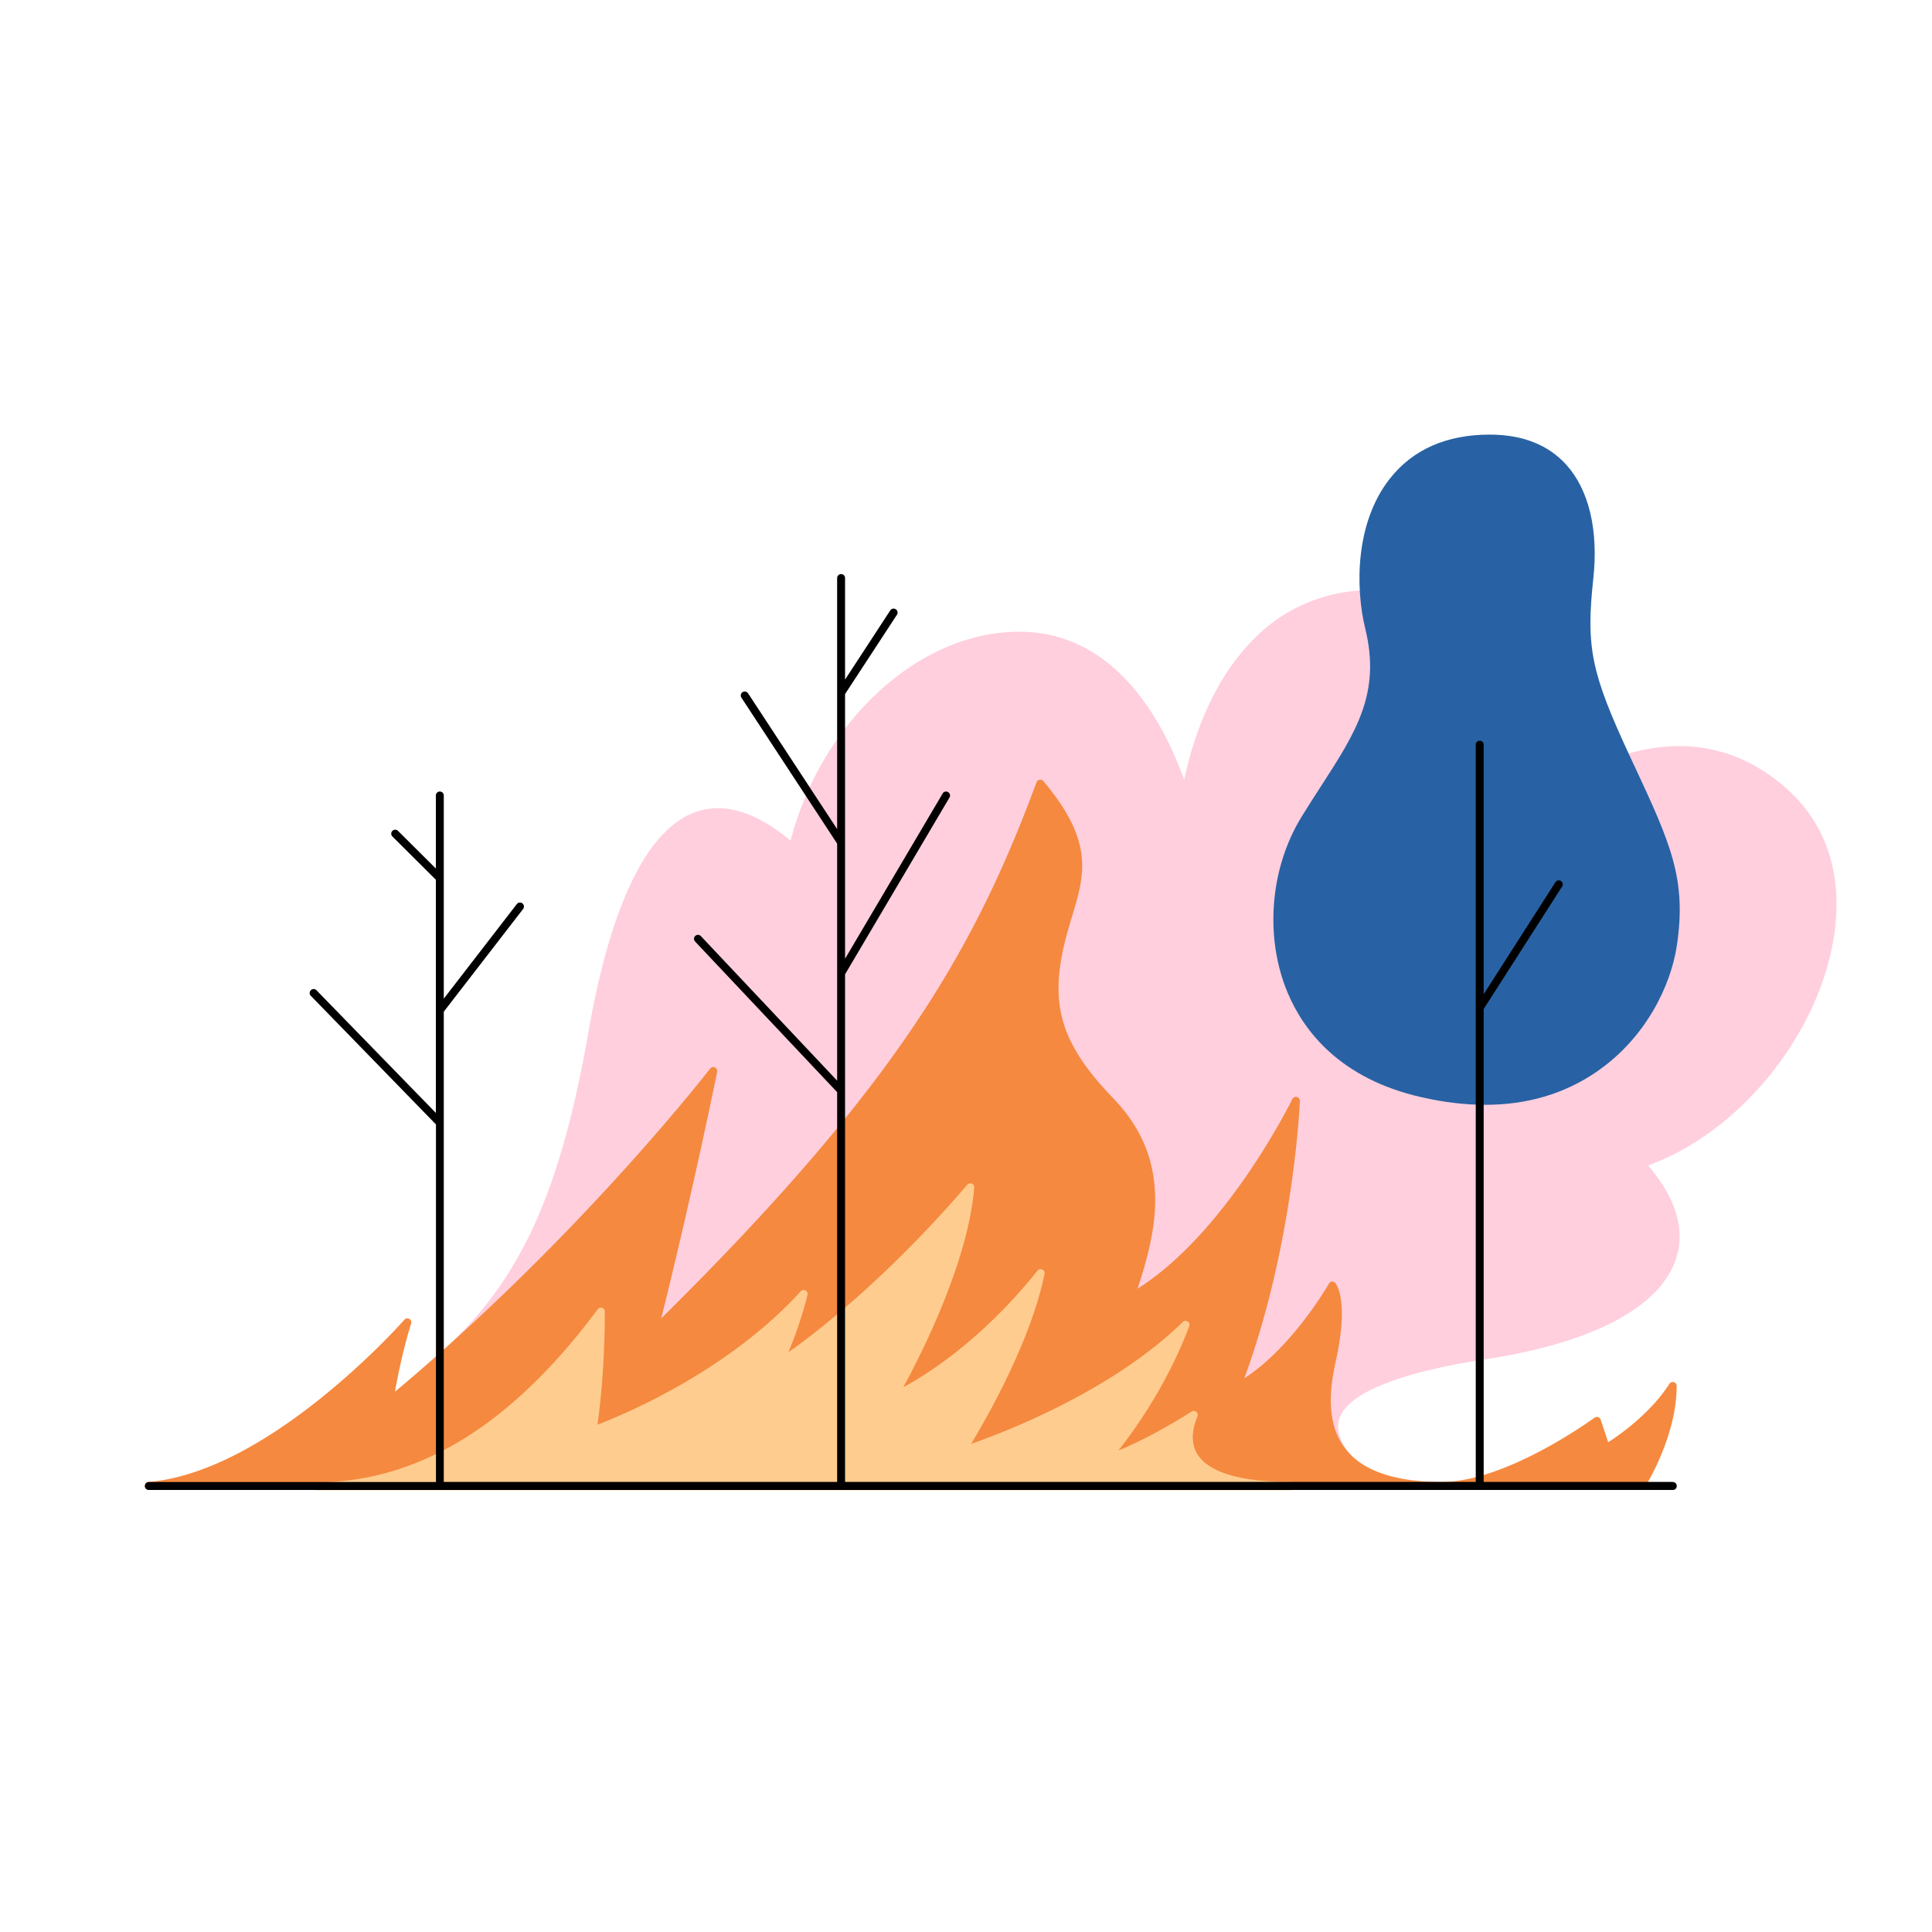 <svg xmlns="http://www.w3.org/2000/svg" id="home" viewBox="0 0 200 200"><defs><clipPath id="clippath"><path d="M0 0h200v200H0z" class="cls-1"/></clipPath><style>.cls-1{fill:none}</style></defs><g style="clip-path:url(#clippath)"><path d="M15 45h175.12v109.23H15z" class="cls-1"/><path d="M185.4 82.05c-5.95-5.61-12.37-5.31-16.71-4.07-3.61 1.03-6.35 2.82-7.48 3.63-.79-4.67-2.12-8.63-3.98-11.8-3.27-5.57-8.01-8.5-14.11-8.73-6.28-.23-11.4 2.2-15.21 7.24-3.14 4.15-4.63 9.1-5.32 12.41-2.26-6.25-7.16-15.17-16.82-15.33-5.18-.09-10.5 2.17-14.98 6.36-4.27 3.99-7.43 9.39-8.95 15.26-3.59-2.99-6.88-3.99-9.8-2.97-2.87 1.01-5.35 3.98-7.37 8.84-1.51 3.63-2.77 8.29-3.74 13.86-2.83 16.23-6.86 25.31-14.36 32.39-.12.12-.16.29-.1.45s.21.26.38.26c.72 0 72.2.95 92.45 11.35a.407.407 0 0 0 .51-.1.42.42 0 0 0 0-.52c-1.17-1.41-1.55-2.7-1.12-3.83 1.24-3.27 8.93-5.1 15.16-6.05 10.86-1.66 17.82-5.28 19.58-10.19 1.1-3.05.15-6.37-2.82-9.87 8.84-3.16 16.75-12.33 18.93-22.06 1.51-6.71.03-12.58-4.15-16.52Z" style="fill:#ffcfde"/><path d="M173.28 143.08a.413.413 0 0 0-.46.17c-1.99 3.09-5.19 5.31-6.34 6.05l-.78-2.34a.412.412 0 0 0-.27-.26.408.408 0 0 0-.37.06c-.09.07-9.08 6.65-15.81 6.65-4.78 0-8.12-1.12-9.9-3.34-2.41-2.99-1.48-7.28-1.03-9.35 1.3-5.98.06-7.72-.08-7.9a.407.407 0 0 0-.35-.15c-.14.01-.26.09-.32.21-.04.07-3.75 6.56-8.76 9.8 5.12-13.92 5.75-28.55 5.75-28.7a.43.43 0 0 0-.31-.42.4.4 0 0 0-.47.22c-.07.14-6.78 13.8-16.03 19.63 1.38-4.07 1.95-7.19 1.81-10.02-.17-3.69-1.59-6.87-4.33-9.71-5.26-5.47-6.55-9.45-5.09-15.77.26-1.11.56-2.11.85-3.08 1.29-4.29 2.31-7.69-2.98-13.97a.405.405 0 0 0-.39-.14c-.14.03-.26.12-.32.26-6.46 17.45-14.62 31.55-38.85 55.5 3.41-13.7 5.76-25.4 5.79-25.52a.416.416 0 0 0-.23-.46.419.419 0 0 0-.5.12c-.13.18-13.5 17.43-32.62 33.45.75-4.27 1.66-7.02 1.67-7.05a.42.42 0 0 0-.19-.49.399.399 0 0 0-.51.09c-.14.16-13.9 15.75-26.49 16.79-.22.02-.39.21-.38.43 0 .22.19.39.41.39h154.47c.14 0 .27-.07.35-.19.14-.21 3.35-5.32 3.35-10.57 0-.18-.12-.34-.3-.39Z" style="fill:#f5893f"/><path d="m169.13 79.16-.39-.84c-4.04-8.69-4.57-11.28-3.8-18.45.54-4.97-.45-9.13-2.77-11.73-1.87-2.08-4.53-3.14-7.92-3.15h-.03c-4.48 0-7.97 1.54-10.35 4.57-3.57 4.53-3.59 11.22-2.53 15.56 1.62 6.65-.98 10.68-4.58 16.25-.65 1.01-1.33 2.05-2.02 3.18-3.29 5.34-3.85 12.51-1.43 18.25 1.63 3.86 5.35 8.87 13.87 10.79 2.3.52 4.48.78 6.56.78 4.34 0 8.18-1.13 11.48-3.38 5.23-3.56 7.74-9.05 8.35-13 1.08-6.99-.65-10.7-4.44-18.84Z" style="fill:#2862a4"/><path d="M133.55 153.41c-5.02 0-8.31-.96-9.53-2.77-.7-1.05-.72-2.4-.06-4.02a.4.4 0 0 0-.12-.47.406.406 0 0 0-.48-.03c-3.47 2.2-6.09 3.42-7.59 4.04 1.67-2.1 5.06-6.82 7.34-12.87.07-.18 0-.38-.16-.49a.409.409 0 0 0-.51.05c-7.32 7.16-18.45 11.41-21.91 12.62 1.65-2.73 6.2-10.69 7.6-17.6a.404.404 0 0 0-.23-.45.419.419 0 0 0-.5.12c-5.79 7.23-11.5 10.78-13.89 12.06 1.8-3.29 6.72-12.94 7.34-20.66a.418.418 0 0 0-.25-.41.42.42 0 0 0-.47.11c-7.51 8.79-14.8 14.75-18.52 17.34.53-1.24 1.32-3.29 1.98-5.93a.41.41 0 0 0-.2-.46.412.412 0 0 0-.5.09c-7.6 8.33-18.33 12.76-21.04 13.8.23-1.62.76-5.93.76-11.7a.4.4 0 0 0-.28-.39c-.17-.06-.35 0-.46.15-4.06 5.47-8.34 9.73-12.74 12.68-5.18 3.47-10.7 5.23-16.39 5.23-.23 0-.41.18-.41.41s.18.41.41.41h100.84c.23 0 .41-.18.41-.41s-.18-.41-.41-.41Z" style="fill:#ffcc8f"/><path d="M173.17 153.41h-19.58v-48.96l8.12-12.68c.12-.19.07-.45-.12-.57a.415.415 0 0 0-.57.12l-7.43 11.6V77.09c0-.23-.18-.41-.41-.41s-.41.18-.41.41v76.32H87.48v-52.55l10.81-18.3a.4.4 0 0 0-.15-.56.4.4 0 0 0-.56.15l-10.1 17.1v-27.4l5.37-8.21c.12-.19.07-.45-.12-.57a.415.415 0 0 0-.57.12l-4.68 7.16V59.84c0-.23-.18-.41-.41-.41s-.41.18-.41.41v25.99l-9.22-14.06a.415.415 0 0 0-.57-.12c-.19.12-.24.38-.12.57l9.91 15.11v24.54L72.54 96.89a.411.411 0 0 0-.6.56l14.72 15.61v40.35H45.94v-48.68l8.21-10.63a.413.413 0 0 0-.65-.51l-7.56 9.79V82.35c0-.23-.18-.41-.41-.41s-.41.18-.41.41v7.56l-3.92-3.9a.41.41 0 0 0-.58.58l4.5 4.48v24.14l-12.36-12.7a.402.402 0 0 0-.58 0c-.16.16-.17.42 0 .58l12.95 13.31v37.02H15.41c-.23 0-.41.18-.41.41s.18.41.41.41h157.76c.23 0 .41-.18.41-.41s-.18-.41-.41-.41Z"/></g></svg>